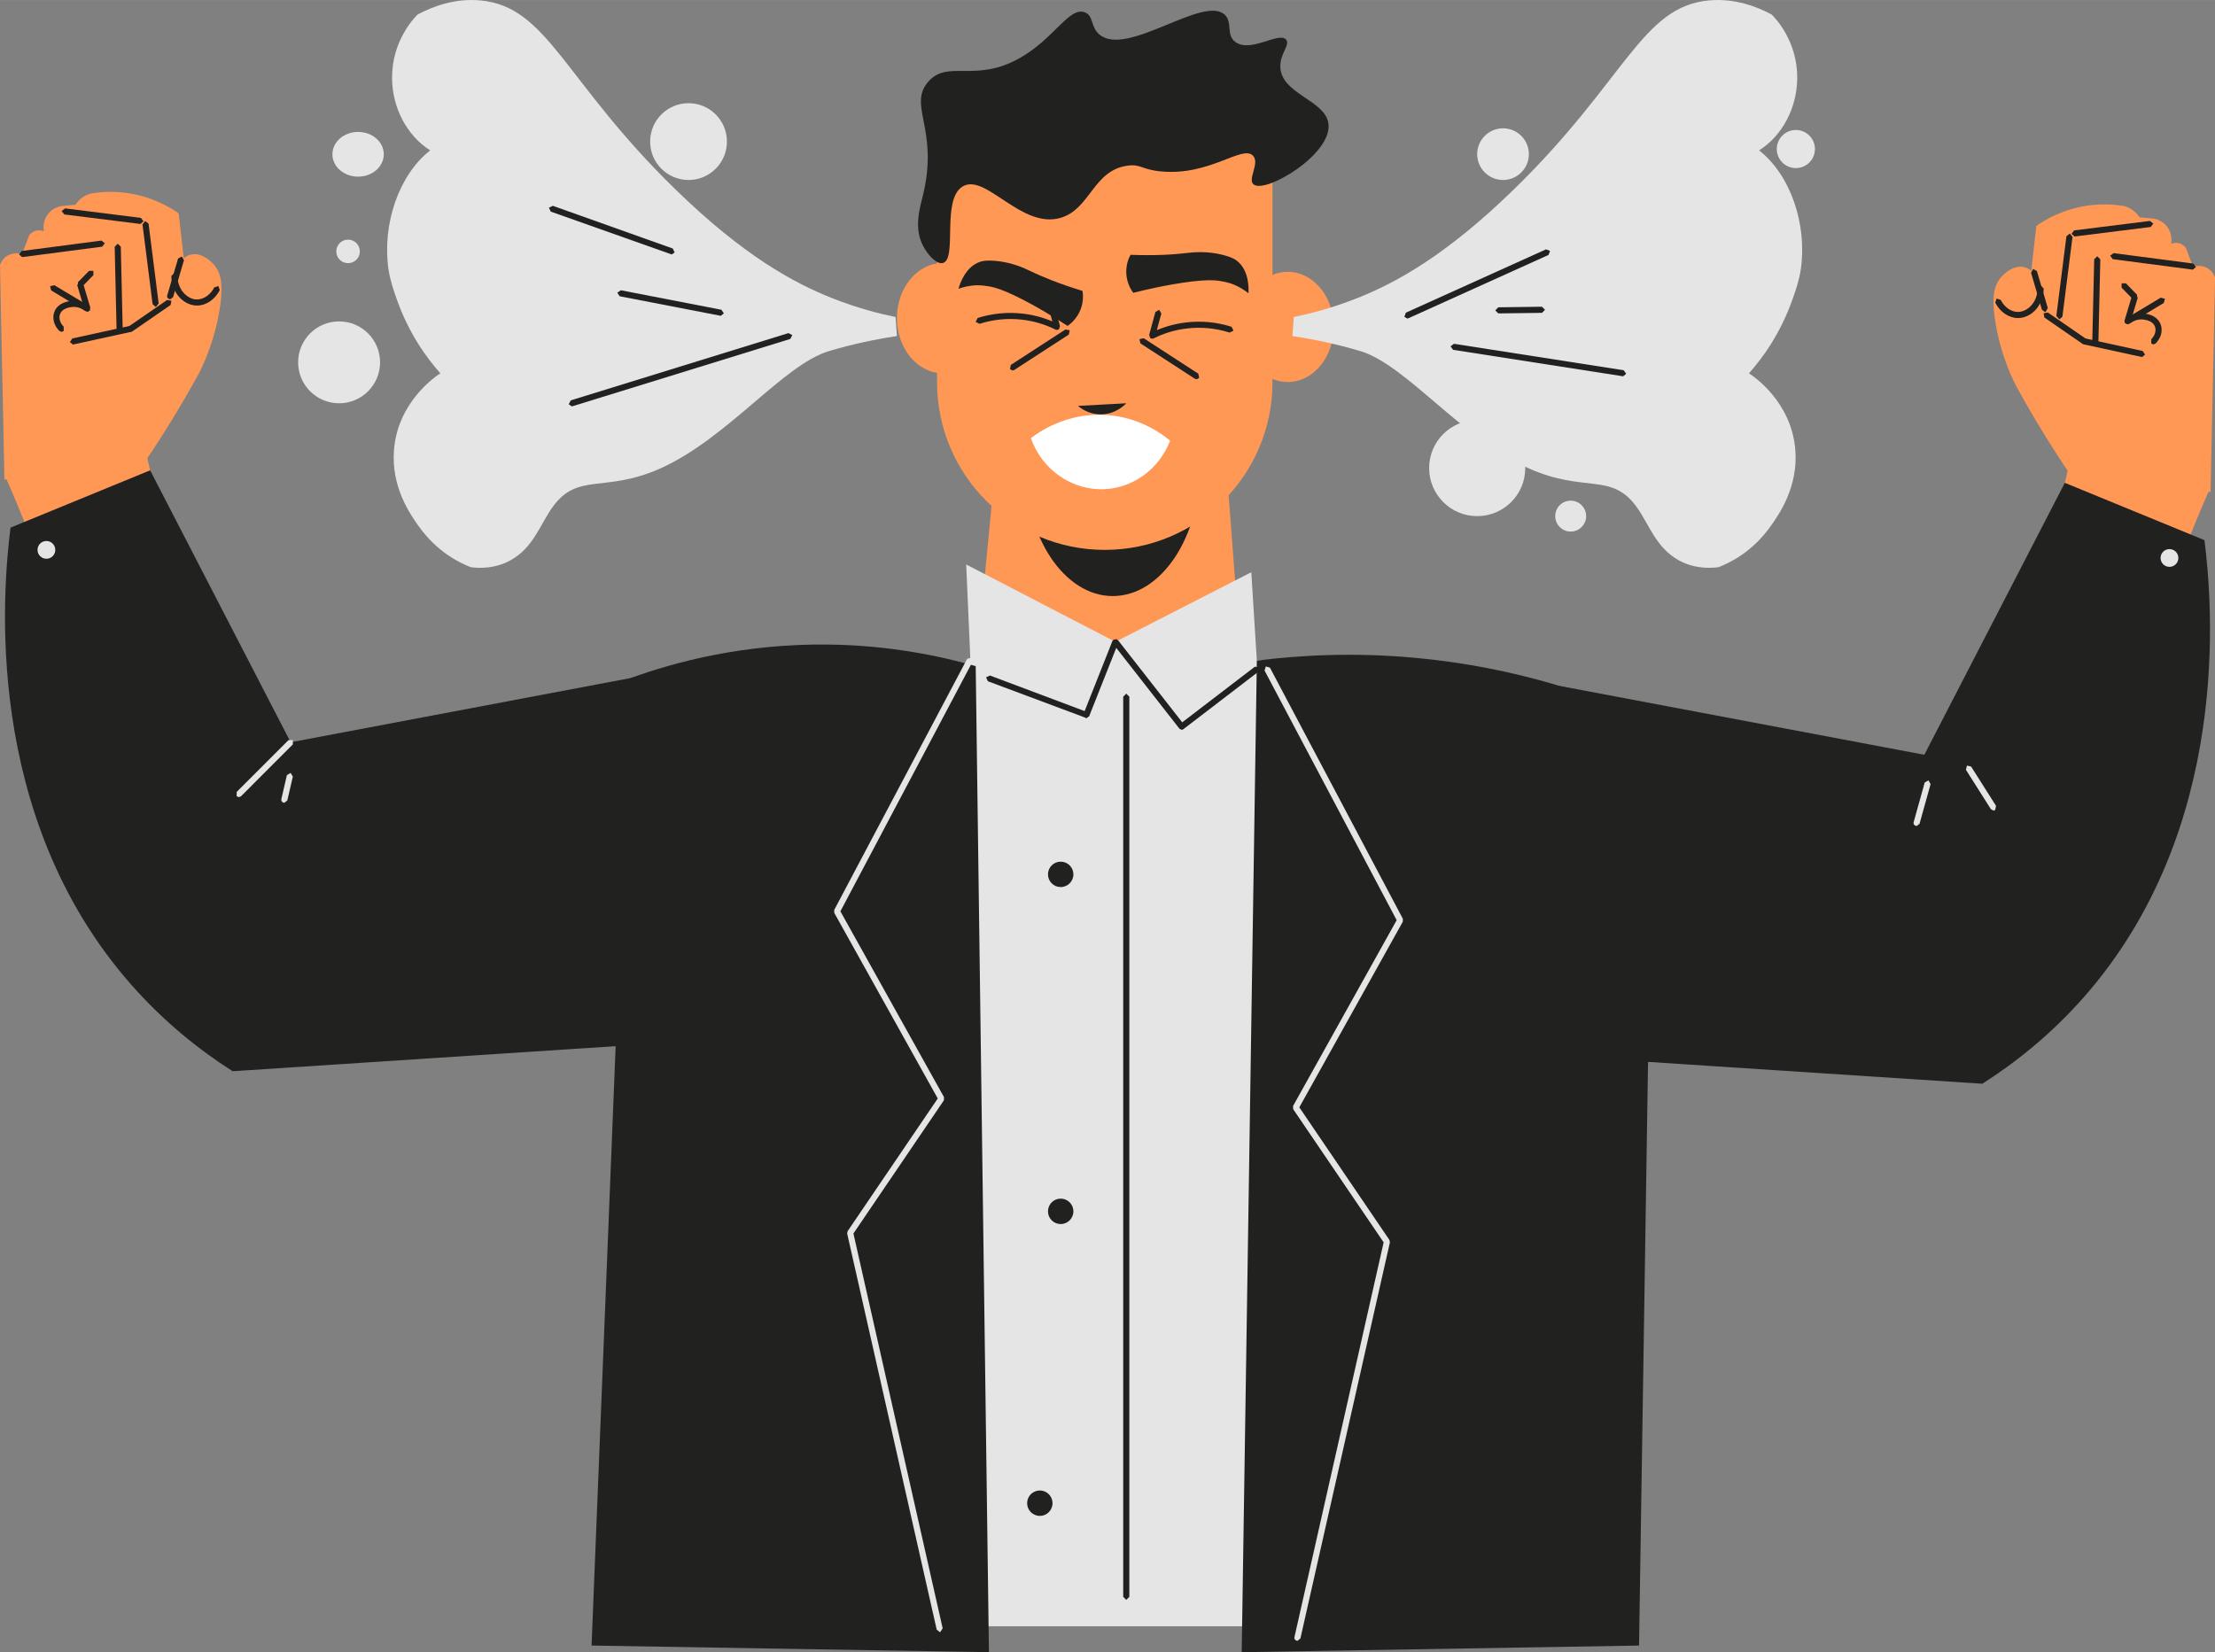 <?xml version="1.0" encoding="UTF-8"?>
<!DOCTYPE svg PUBLIC "-//W3C//DTD SVG 1.1//EN" "http://www.w3.org/Graphics/SVG/1.1/DTD/svg11.dtd">
<!-- Creator: CorelDRAW 2018 (64 Bit Versão de avaliação) -->
<svg xmlns="http://www.w3.org/2000/svg" xml:space="preserve" width="31.969mm" height="23.852mm" version="1.1" style="shape-rendering:geometricPrecision; text-rendering:geometricPrecision; image-rendering:optimizeQuality; fill-rule:evenodd; clip-rule:evenodd"
viewBox="0 0 1530.92 1142.18"
 xmlns:xlink="http://www.w3.org/1999/xlink">
 <rect x="0" y="0" width="1530.92" height="1142.18" fill="#808080" stroke="none"/>
 <defs>
  <style type="text/css">
   <![CDATA[
    .fil1 {fill:#212120;fill-rule:nonzero}
    .fil3 {fill:#E5E5E5;fill-rule:nonzero}
    .fil0 {fill:#FF9755;fill-rule:nonzero}
    .fil2 {fill:white;fill-rule:nonzero}
   ]]>
  </style>
 </defs>
 <g id="Camada_x0020_1">
  <path class="fil0" d="M1433.29 303.04c31.52,11.24 63.05,22.47 94.57,33.71 -25.24,56.47 -38.8,103.72 -46.39,134.95 -24.45,100.79 -17.66,163.06 -66.28,223.56 -18.36,22.82 -38.07,37.29 -50.36,45.29 -10.66,-0.67 -23.06,-2.41 -36.54,-6.25 -34.95,-9.92 -59.25,-28.8 -72.99,-41.62 10.27,-38.4 22.18,-67.93 30.61,-86.87 47.5,-106.75 102.32,-142.5 134.05,-245.6 7.57,-24.61 11.39,-45.14 13.33,-57.17z"/>
  <path class="fil0" d="M1364.84 740.54c13.63,-45.78 27.25,-91.56 40.88,-137.34 -81.34,-34.86 -151.04,-60.83 -203.25,-79.14 -226.91,-79.6 -294.16,-74.52 -332.14,-43.5 -7.55,6.16 -12.7,12.34 -15.76,16.42 47.36,56.56 94.69,113.15 142.04,169.73 122.75,24.59 245.48,49.21 368.23,73.84z"/>
  <path class="fil0" d="M1440.59 342.21c-20.81,-29.5 -36.02,-55.11 -46.68,-74.61 -1.2,-2.16 -11.71,-21.78 -15.29,-48.44 -1.61,-12.08 -1.2,-21.05 4.37,-27.49 0.85,-0.96 8.03,-9.04 16.13,-6.97 3.48,0.88 5.78,3.27 7,4.79l34.46 152.72z"/>
  <path class="fil0" d="M1478.77 150.24c-0.94,-1.47 -2.77,-3.89 -5.89,-5.78 -1.88,-1.14 -3.65,-1.74 -5,-2.08 -6.32,-1.03 -15.07,-1.72 -25.27,-0.22 -16.59,2.43 -28.65,9.45 -35.17,13.97 -1.65,14.68 -3.34,29.36 -5,44.06 12.54,47.08 25.07,94.15 37.61,141.25 29.28,-0.47 58.55,-0.93 87.83,-1.42 1.02,-49.36 2.03,-98.74 3.06,-148.12 -0.4,-1.22 -1.42,-3.65 -3.8,-5.56 -4.78,-3.85 -10.78,-2.26 -11.47,-2.05 -1.65,-4.4 -3.33,-8.79 -4.97,-13.17 -0.47,-0.58 -1.93,-2.24 -4.46,-2.94 -2.74,-0.75 -4.97,0.1 -5.63,0.37 0.17,-0.91 1.17,-6.95 -3.01,-12.16 -3.31,-4.11 -7.79,-5.05 -9,-5.29 -3.26,-0.29 -6.54,-0.57 -9.82,-0.87z"/>
  <path class="fil1" d="M1394.69 219.85c-6.23,0 -12.36,-4.17 -15.64,-10.64l0.91 -2.84 2.84 0.93c2.59,5.07 7.23,8.33 11.88,8.33 3.06,0 6.23,-1.44 8.72,-3.92 3.13,-3.13 4.88,-7.58 4.87,-12.27l2.1 -2.13 2.13 2.1c0.03,5.79 -2.19,11.37 -6.08,15.29 -3.33,3.33 -7.48,5.15 -11.71,5.15z"/>
  <polygon class="fil1" points="1413.32,215.61 1411.29,214.09 1403.78,188.57 1405.21,185.93 1407.83,187.37 1415.35,212.91 1413.91,215.53 "/>
  <polygon class="fil1" points="1480.52,246.82 1440.15,238.04 1438.53,235.54 1441.05,233.91 1480.97,242.64 1482.58,245.14 "/>
  <polygon class="fil1" points="1440.59,238.08 1439.39,237.71 1413,219.48 1412.46,216.54 1415.4,216.02 1441.8,234.25 1442.33,237.18 "/>
  <path class="fil1" d="M1488.36 238.08l-1.48 -0.63 0.01 -2.99c2.55,-2.5 3.55,-5.91 2.55,-8.69 -1.35,-3.72 -5.89,-4.69 -8.47,-4.95 -4.46,-0.3 -7.92,1.83 -9.19,2.84l-2.97 -0.37 0.37 -2.96c1.66,-1.31 6.12,-4.47 12.2,-3.69 6.18,0.58 10.44,3.32 12.01,7.68 1.59,4.34 0.19,9.5 -3.55,13.14l-1.48 0.61z"/>
  <polygon class="fil1" points="1448.22,238.08 1446.11,235.92 1447.43,179.19 1449.54,177.13 1451.65,179.29 1450.34,236.03 "/>
  <polygon class="fil1" points="1515.64,186.4 1460.27,179.16 1458.46,176.78 1460.84,174.97 1515.92,182.18 1517.74,184.55 "/>
  <polygon class="fil1" points="1423.36,220.79 1421.26,218.4 1428.24,163.28 1430.59,161.44 1432.43,163.8 1425.45,218.94 "/>
  <polygon class="fil1" points="1433.83,163.47 1431.74,161.63 1433.56,159.26 1485.93,152.72 1488.3,154.55 1486.45,156.91 1434.1,163.45 "/>
  <path class="fil1" d="M1470.49 224.11c-1.72,-0.42 -2.37,-1.6 -2.03,-2.72l5.02 -16.79 2.63 -1.42 1.42 2.64 -5.02 16.78 -2.03 1.5z"/>
  <polygon class="fil1" points="1475.51,207.32 1473.99,206.68 1466.35,198.83 1466.4,195.83 1469.38,195.88 1477.03,203.74 1476.98,206.73 "/>
  <polygon class="fil1" points="1470.49,224.11 1468.67,223.1 1469.39,220.19 1493.38,205.78 1496.29,206.51 1495.56,209.41 1471.57,223.83 "/>
  <path class="fil1" d="M1370.11 749.2c-99.3,-6.51 -198.57,-12.97 -297.87,-19.48 1.79,-85.2 3.6,-170.39 5.41,-255.59 84.11,15.87 168.24,31.77 252.37,47.65 32.37,-62.66 64.74,-125.33 97.11,-188.01 32.18,13.23 64.35,26.44 96.51,39.64 5.29,42.26 19.8,198.98 -83.62,316.22 -22.38,25.36 -46.64,44.72 -69.9,59.57z"/>
  <path class="fil0" d="M97.63 294.36c-31.52,11.25 -63.04,22.48 -94.57,33.71 25.24,56.47 38.8,103.73 46.39,134.98 24.45,100.78 17.66,163.04 66.27,223.53 18.35,22.84 38.07,37.28 50.36,45.29 10.66,-0.68 23.06,-2.42 36.54,-6.23 34.94,-9.91 59.25,-28.8 73,-41.63 -10.27,-38.41 -22.18,-67.94 -30.61,-86.88 -47.51,-106.77 -102.32,-142.48 -134.05,-245.6 -7.57,-24.61 -11.41,-45.16 -13.33,-57.18z"/>
  <path class="fil0" d="M166.08 731.88c-13.63,-45.78 -27.25,-91.56 -40.88,-137.34 81.32,-34.87 151.03,-60.83 203.24,-79.14 226.91,-79.6 294.15,-74.54 332.12,-43.5 7.57,6.14 12.7,12.35 15.78,16.42 -47.35,56.56 -94.69,113.16 -142.04,169.75 -122.75,24.59 -245.48,49.21 -368.23,73.82z"/>
  <path class="fil0" d="M90.33 333.55c20.81,-29.5 36,-55.11 46.68,-74.6 1.2,-2.18 11.71,-21.8 15.29,-48.44 1.6,-12.08 1.2,-21.07 -4.38,-27.48 -0.84,-0.98 -8.02,-9.06 -16.13,-7 -3.48,0.88 -5.78,3.28 -6.99,4.82l-34.46 152.7z"/>
  <path class="fil0" d="M52.15 141.55c0.93,-1.43 2.77,-3.87 5.88,-5.76 1.89,-1.15 3.67,-1.76 5.02,-2.08 6.32,-1.03 15.07,-1.72 25.26,-0.22 16.61,2.43 28.67,9.44 35.17,13.96 1.69,14.7 3.36,29.38 5.01,44.08 -12.53,47.08 -25.07,94.16 -37.6,141.24 -29.3,-0.47 -58.56,-0.94 -87.82,-1.4 -1.03,-49.38 -2.06,-98.76 -3.07,-148.14 0.41,-1.23 1.42,-3.65 3.8,-5.55 4.78,-3.84 10.78,-2.26 11.47,-2.08 1.66,-4.38 3.31,-8.75 4.97,-13.13 0.46,-0.59 1.91,-2.26 4.46,-2.95 2.73,-0.75 4.97,0.1 5.64,0.37 -0.19,-0.9 -1.2,-6.98 2.99,-12.15 3.31,-4.1 7.77,-5.07 9.01,-5.31 3.26,-0.27 6.54,-0.57 9.81,-0.88z"/>
  <path class="fil1" d="M136.21 211.21c-4.21,0 -8.37,-1.84 -11.67,-5.17 -3.9,-3.92 -6.13,-9.5 -6.1,-15.29l2.11 -2.09 2.11 2.13c-0.01,4.66 1.74,9.16 4.87,12.27 2.5,2.51 5.81,4.11 8.72,3.93 4.63,0 9.27,-3.27 11.86,-8.34l2.84 -0.91 0.93 2.83c-3.29,6.46 -9.43,10.65 -15.63,10.65l-0.03 0z"/>
  <path class="fil1" d="M117.6 206.95c-1.72,-0.42 -2.37,-1.59 -2.03,-2.72l7.52 -25.51 2.61 -1.43 1.44 2.62 -7.52 25.52 -2.03 1.52z"/>
  <polygon class="fil1" points="50.4,238.14 48.33,236.48 49.96,233.97 89.87,225.25 92.39,226.85 90.77,229.36 50.85,238.08 "/>
  <polygon class="fil1" points="90.33,229.42 88.59,228.51 89.11,225.57 115.52,207.36 118.46,207.88 117.92,210.82 91.53,229.03 "/>
  <path class="fil1" d="M42.54 229.42l-1.45 -0.6c-3.75,-3.64 -5.15,-8.81 -3.57,-13.14 1.56,-4.36 5.83,-7.1 12.03,-7.69 6.03,-0.74 10.56,2.4 12.2,3.72l0.34 2.97 -2.97 0.33c-0.98,-0.78 -4.48,-3.21 -9.16,-2.83 -2.59,0.27 -7.13,1.24 -8.48,4.95 -1.02,2.77 -0.02,6.17 2.53,8.66l0.05 2.99 -1.52 0.64z"/>
  <polygon class="fil1" points="82.68,229.42 80.56,227.36 79.27,170.63 81.33,168.46 83.49,170.53 84.79,227.25 82.73,229.42 "/>
  <polygon class="fil1" points="15.27,177.71 13.18,175.88 15,173.5 70.07,166.31 72.46,168.13 70.65,170.5 15.56,177.69 "/>
  <polygon class="fil1" points="107.56,212.12 105.47,210.28 98.49,155.14 100.31,152.79 102.68,154.61 109.66,209.75 107.83,212.1 "/>
  <polygon class="fil1" points="97.09,154.82 44.46,148.24 42.62,145.88 44.99,144.05 97.36,150.6 99.18,152.96 "/>
  <polygon class="fil1" points="60.43,215.45 58.4,213.96 53.38,197.15 54.8,194.52 57.44,195.93 62.45,212.73 61.04,215.38 "/>
  <polygon class="fil1" points="55.41,198.65 53.94,198.07 53.89,195.07 61.53,187.24 64.52,187.19 64.57,190.15 56.93,198.01 "/>
  <polygon class="fil1" points="60.43,215.45 59.35,215.16 35.36,200.75 34.63,197.84 37.54,197.14 61.53,211.53 62.24,214.43 "/>
  <path class="fil1" d="M160.79 740.54c99.3,-6.5 198.58,-12.99 297.88,-19.49 -1.79,-85.2 -3.6,-170.41 -5.41,-255.6 -84.13,15.9 -168.24,31.78 -252.37,47.68 -32.39,-62.67 -64.75,-125.33 -97.12,-188.01 -32.17,13.21 -64.33,26.41 -96.49,39.62 -5.29,42.27 -19.8,199 83.64,316.21 22.36,25.38 46.62,44.75 69.87,59.6z"/>
  <path class="fil0" d="M997.41 851.8c-11.67,36.09 -24.41,69.65 -37.74,101.02 3.33,50.8 6.66,101.85 10.27,152.64l-394.92 0c1.94,-46.06 3.88,-92.41 5.55,-138.48 -10.27,-19.69 -20.25,-40.23 -29.7,-61.88 -61.34,-139.59 -82.42,-275.04 -86.59,-387.41 44.96,-19.99 117.12,-46.63 210.09,-57.19 26.64,-3.04 54.95,-4.71 84.92,-4.42 35.24,0.27 68.26,3.04 99.06,7.49 87.71,13.32 156.25,40.25 198.72,60.22 -4.46,93.54 -19.99,206.2 -59.67,328.02z"/>
  <path class="fil0" d="M863.93 536.39l-196.66 0c7.65,-79.23 15.32,-158.45 22.99,-237.68 51.88,0 103.74,0 155.62,0 6.01,79.23 12.03,158.44 18.04,237.68z"/>
  <path class="fil1" d="M829.64 321.4c0,50.07 -27.09,90.65 -60.54,90.65 -33.43,0 -60.56,-40.58 -60.56,-90.65 0,-50.08 27.13,-90.66 60.56,-90.66 33.45,0 60.54,40.59 60.54,90.66z"/>
  <path class="fil0" d="M763.57 380.13c-64.02,0 -115.92,-51.91 -115.92,-115.92l0 -169.46c15.41,-10.27 59.13,-36.51 120.43,-35.19 55.95,1.2 95.72,24.71 111.41,35.19 0,56.49 0,112.97 0,169.46 0,64.01 -51.9,115.92 -115.92,115.92z"/>
  <path class="fil0" d="M683.51 219.91c0,21.05 -14.24,38.11 -31.81,38.11 -17.55,0 -31.79,-17.07 -31.79,-38.11 0,-21.05 14.24,-38.11 31.79,-38.11 17.57,0 31.81,17.06 31.81,38.11z"/>
  <path class="fil0" d="M921.81 225.99c0,21.07 -14.22,38.11 -31.81,38.11 -17.55,0 -31.78,-17.04 -31.78,-38.11 0,-21.05 14.23,-38.1 31.78,-38.1 17.59,0 31.81,17.05 31.81,38.1z"/>
  <path class="fil1" d="M739.65 565c7.08,14.62 21.59,20.46 31.12,16.25 7.94,-3.51 10.39,-13.11 10.85,-14.9l-41.96 -1.36z"/>
  <path class="fil1" d="M563.51 563.85c9.73,6.76 26.25,16.34 48.72,20.75 36.54,7.14 65.99,-3.92 77.59,-9.02l-126.31 -11.73z"/>
  <path class="fil1" d="M833.14 577.42c10.93,4.56 29.12,10.44 52,10 37.23,-0.7 63.69,-17.74 73.94,-25.17l-125.94 15.17z"/>
  <path class="fil1" d="M850.85 196c0,0 -5.32,-1.85 -11.88,-2.23 -9.56,-0.54 -29.85,2.18 -55.73,8.63 -1.32,-1.79 -4.54,-6.69 -4.8,-13.75 -0.22,-6.02 1.84,-10.51 2.94,-12.5 17.37,0.65 30.09,-0.21 39.02,-1.27 3.36,-0.37 13.37,-1.66 25.21,1.42 5.78,1.5 8.07,3.02 9.3,3.98 8.57,6.69 8.16,19.38 7.98,22.44 -2.49,-1.99 -6.52,-4.78 -12.05,-6.72z"/>
  <path class="fil1" d="M676.02 197.2c0,0 5.66,-0.03 11.96,1.77 9.21,2.6 27.5,11.79 49.88,26.32 1.82,-1.25 6.47,-4.84 9.01,-11.42 2.16,-5.61 1.67,-10.53 1.32,-12.78 -16.64,-5.05 -28.4,-10.02 -36.51,-13.92 -3.04,-1.47 -12.08,-5.93 -24.25,-6.9 -5.98,-0.47 -8.63,0.23 -10.12,0.73 -10.27,3.53 -14,15.66 -14.85,18.61 3.01,-1.08 7.72,-2.4 13.57,-2.43z"/>
  <path class="fil1" d="M745.05 280.58c1.59,1.36 7.11,5.73 15.34,5.89 10.36,0.15 16.96,-6.54 18.04,-7.69l-33.38 1.81z"/>
  <path class="fil1" d="M796.31 234.18l-1.34 -0.47 -0.71 -2.2 4.31 -15.86 2.62 -1.49 1.48 2.62 -3.14 11.47c6.54,-2.77 13.39,-4.58 20.44,-5.38 10.51,-1.22 21.02,-0.21 31.22,3.02l1.37 2.65 -2.67 1.36c-9.61,-3.06 -19.54,-3.98 -29.43,-2.85 -8.08,0.92 -15.9,3.24 -23.23,6.91l-0.93 0.22z"/>
  <polygon class="fil1" points="827.07,262.19 825.92,261.86 788.17,237.34 787.56,234.44 790.48,233.81 828.22,258.32 828.83,261.22 "/>
  <path class="fil1" d="M730.59 228.1l-0.95 -0.21c-7.31,-3.66 -15.13,-5.99 -23.23,-6.91 -9.83,-1.16 -19.77,-0.18 -29.43,2.86l-2.65 -1.36 1.37 -2.67c10.24,-3.21 20.71,-4.2 31.22,-3 7.04,0.79 13.9,2.61 20.44,5.38l-3.14 -11.49 1.48 -2.6 2.61 1.48 4.32 15.85 -0.71 2.2 -1.34 0.47z"/>
  <polygon class="fil1" points="699.83,256.12 698.05,255.16 698.66,252.24 736.42,227.74 739.34,228.35 738.72,231.28 700.98,255.77 "/>
  <path class="fil2" d="M808.74 304.63c-7.35,19.14 -24.88,32.3 -44.63,33.5 -22.47,1.38 -43.79,-12.94 -51.61,-35.23 4.88,-3.74 24.34,-17.88 52.13,-16.04 23.26,1.54 38.82,13.35 44.11,17.76z"/>
  <path class="fil1" d="M638.02 170.04c2.99,5.72 9.14,12.93 13.68,11.75 10.2,-2.67 -1.33,-44.24 13.8,-52.99 15.9,-9.19 40.43,29.75 67.59,21.76 20.56,-6.05 22.47,-33 46.41,-36.08 9.16,-1.19 9.29,2.7 22.92,4 33.84,3.25 56.24,-18.58 63.59,-10.88 4.9,5.11 -3.82,16.11 0.29,19.76 7.91,7.04 54.97,-20.85 51.84,-42.12 -2.4,-16.19 -32.63,-20.24 -33.23,-38.94 -0.3,-9.35 7,-15.34 4,-18.91 -4.83,-5.76 -24.39,9.26 -34.93,1.71 -6.88,-4.91 -1.86,-13.6 -7.45,-18.91 -14.75,-13.9 -67.31,29.4 -86.51,13.77 -6.5,-5.33 -3.98,-13.18 -10.31,-15.49 -10.79,-3.94 -20.83,17.96 -44.68,31.52 -31.15,17.71 -49.98,0.81 -63.58,16.61 -14.04,16.3 7.45,32.62 -3.43,77.89 -2.27,9.38 -6.61,22.94 0,35.53z"/>
  <path class="fil3" d="M619.91 232.29c-8.97,1.35 -23.28,3.83 -40.65,8.59 0,0 -3.38,0.94 -6.35,1.84 -31.42,9.39 -69.79,60.04 -116.18,80.95 -38.68,17.43 -57.17,2.56 -74.65,26.64 -8.75,12.05 -13.35,28.48 -29.63,37.24 -10,5.35 -19.95,5.42 -26.96,4.57 -7.37,-2.82 -23.3,-10.22 -36.27,-28.58 -5.68,-8.03 -18.84,-26.66 -16.93,-52.21 2.52,-33.85 29.45,-51.59 32.08,-53.26 -8.99,-10.09 -21.83,-27.17 -30.53,-52.31 -1.55,-4.44 -4.22,-11.92 -5.37,-19.88 -4.36,-30.76 7.09,-64.94 28.87,-81.92 -16.02,-10.15 -26.15,-29.24 -26.36,-49.84 -0.22,-25.9 15.42,-41.88 17.67,-44.11 10.02,-5.32 25.26,-11.38 43.27,-9.75 46.71,4.24 57.56,55.3 134.88,130.62 47.57,46.36 82.29,64.83 107.88,75.04 18.09,7.19 33.64,11.05 44.3,13.21 0.3,4.4 0.62,8.77 0.93,13.14z"/>
  <path class="fil3" d="M265.26 106.64c0,8.54 -7.95,15.47 -17.75,15.47 -9.82,0 -17.76,-6.93 -17.76,-15.47 0,-8.53 7.94,-15.46 17.76,-15.46 9.8,0 17.75,6.93 17.75,15.46z"/>
  <path class="fil3" d="M248.71 173.79c0,4.49 -3.65,8.12 -8.14,8.12 -4.5,0 -8.13,-3.63 -8.13,-8.12 0,-4.5 3.63,-8.15 8.13,-8.15 4.49,0 8.14,3.65 8.14,8.15z"/>
  <path class="fil3" d="M262.69 250.48c0,15.63 -12.67,28.3 -28.31,28.3 -15.64,0 -28.32,-12.67 -28.32,-28.3 0,-15.64 12.67,-28.31 28.32,-28.31 15.64,0 28.31,12.67 28.31,28.31z"/>
  <path class="fil3" d="M502.43 97.87c0,14.65 -11.88,26.54 -26.54,26.54 -14.65,0 -26.54,-11.9 -26.54,-26.54 0,-14.68 11.89,-26.55 26.54,-26.55 14.66,0 26.54,11.88 26.54,26.55z"/>
  <path class="fil3" d="M893.24 232.29c8.97,1.35 23.28,3.83 40.65,8.59 0,0 3.36,0.94 6.34,1.84 31.44,9.39 69.8,60.04 116.18,80.95 38.68,17.43 57.18,2.56 74.67,26.64 8.75,12.05 13.35,28.48 29.62,37.24 10.02,5.35 19.97,5.42 26.99,4.57 7.35,-2.82 23.28,-10.22 36.26,-28.58 5.66,-8.03 18.83,-26.66 16.93,-52.21 -2.52,-33.85 -29.46,-51.59 -32.08,-53.26 8.97,-10.09 21.83,-27.17 30.53,-52.31 1.54,-4.44 4.22,-11.92 5.35,-19.88 4.38,-30.76 -7.09,-64.94 -28.87,-81.92 16.02,-10.15 26.17,-29.24 26.36,-49.84 0.23,-25.9 -15.41,-41.88 -17.67,-44.11 -9.98,-5.32 -25.26,-11.38 -43.25,-9.75 -46.71,4.24 -57.56,55.3 -134.89,130.62 -47.56,46.36 -82.27,64.83 -107.88,75.04 -18.08,7.19 -33.62,11.05 -44.26,13.21 -0.32,4.4 -0.64,8.77 -0.95,13.14z"/>
  <polygon class="fil1" points="395.12,280.89 393.09,279.42 394.48,276.77 544.97,230.26 547.6,231.65 546.22,234.3 395.75,280.8 "/>
  <polygon class="fil1" points="498.22,218.32 428.31,204.8 426.64,202.32 429.11,200.65 498.63,214.13 500.3,216.61 "/>
  <polygon class="fil1" points="464.28,175.9 380.66,146.27 379.37,143.56 382.08,142.26 464.99,171.79 466.27,174.5 "/>
  <polygon class="fil1" points="972.55,220.18 970.63,218.94 971.68,216.14 1068.54,172.37 1071.35,173.42 1070.29,176.22 973.44,219.99 "/>
  <polygon class="fil1" points="1035.57,216.65 1033.46,214.57 1035.54,212.43 1065.71,212.03 1067.85,214.12 1065.78,216.26 1035.6,216.65 "/>
  <polygon class="fil1" points="1121.88,260.13 1004.3,241.82 1002.56,239.4 1004.96,237.66 1122.22,255.94 1123.95,258.35 "/>
  <path class="fil3" d="M1056.7 106.55c0,9.85 -8.01,17.86 -17.87,17.86 -9.85,0 -17.86,-8.01 -17.86,-17.86 0,-9.87 8.01,-17.86 17.86,-17.86 9.86,0 17.87,7.99 17.87,17.86z"/>
  <path class="fil3" d="M1254.41 103c0,7.29 -5.91,13.18 -13.18,13.18 -7.28,0 -13.18,-5.89 -13.18,-13.18 0,-7.26 5.9,-13.16 13.18,-13.16 7.26,0 13.18,5.9 13.18,13.16z"/>
  <path class="fil3" d="M1221.9 225.29c0,8.01 -6.48,14.5 -14.46,14.5 -8.01,0 -14.48,-6.49 -14.48,-14.5 0,-7.97 6.47,-14.46 14.48,-14.46 7.97,0 14.46,6.48 14.46,14.46z"/>
  <path class="fil3" d="M1054.2 323.57c0,18.35 -14.86,33.22 -33.23,33.22 -18.35,0 -33.21,-14.88 -33.21,-33.22 0,-18.35 14.87,-33.23 33.21,-33.23 18.36,0 33.23,14.89 33.23,33.23z"/>
  <path class="fil3" d="M1096.28 356.79c0,5.9 -4.78,10.68 -10.68,10.68 -5.91,0 -10.69,-4.78 -10.69,-10.68 0,-5.91 4.78,-10.69 10.69,-10.69 5.89,0 10.68,4.78 10.68,10.69z"/>
  <path class="fil3" d="M987.76 1124.23l-436.07 0c-36.15,-189.93 -72.3,-379.87 -108.46,-569.8 3.37,-14.09 8.63,-24.83 13.75,-32.84 39.4,-61.73 134.61,-63.56 162.75,-64.11 22.28,-0.44 40.29,1.76 51.17,3.45 -1.04,-23.59 -2.08,-47.15 -3.11,-70.71 34.36,17.82 68.76,35.65 103.12,53.46 31.3,-16.05 62.62,-32.07 93.94,-48.11 1.26,20.36 2.55,40.74 3.82,61.11 57.59,-4.46 131.67,-1.79 211.67,24.43 16.3,5.34 31.62,11.25 45.99,17.52 -7.35,51.83 -14.68,103.66 -22.03,155.48 -38.85,156.72 -77.71,313.42 -116.55,470.13z"/>
  <path class="fil1" d="M683.51 1142.18c-91.55,-1.54 -183.09,-3.07 -274.64,-4.59 8.94,-222.94 17.9,-445.89 26.86,-668.81 30.68,-11.09 78.18,-23.92 136.97,-23.2 41.17,0.52 75.82,7.55 101.67,14.91 3.06,227.24 6.08,454.47 9.14,681.68z"/>
  <path class="fil1" d="M858.22 1142.18c91.55,-1.54 183.09,-3.07 274.62,-4.59 3.29,-213 6.57,-425.98 9.86,-638.97 -38.06,-17.35 -94.23,-37.42 -164.42,-43.85 -42.16,-3.89 -79.36,-1.93 -109.6,1.91 -3.48,228.5 -6.98,457.02 -10.46,685.52z"/>
  <path class="fil3" d="M649.47 1128.25l-2.06 -1.66c-20.64,-91.26 -41.25,-182.55 -61.88,-273.83l0.32 -1.66 62.29 -91.71 -71.54 -128.34 -0.02 -2.01 91.87 -173.58 2.85 -0.88 0.88 2.85 -91.33 172.57 71.61 128.48 -0.1 2.21 -62.51 92.03c20.56,90.99 41.12,181.98 61.68,272.94l-1.59 2.53 -0.47 0.05z"/>
  <path class="fil3" d="M896.72 1134.36c-1.6,-0.32 -2.31,-1.44 -2.06,-2.57l61.66 -272.95 -62.51 -92.04 -0.1 -2.21 71.61 -128.48 -91.31 -172.56 0.88 -2.86 2.85 0.88 91.85 173.58 -0.02 2.02 -71.54 128.34 62.31 91.73 0.3 1.64 -61.86 273.82 -2.06 1.66z"/>
  <path class="fil1" d="M750.86 496.39c-1.86,-0.57 -2.38,-1.8 -1.96,-2.89l20.04 -50.6 2.75 -1.19 1.18 2.74 -20.05 50.6 -1.96 1.34z"/>
  <polygon class="fil1" points="750.86,496.39 682.77,470.94 681.53,468.22 684.25,466.99 751.61,492.3 752.84,495.02 "/>
  <polygon class="fil1" points="816.75,504.41 815.07,503.6 769.25,444.98 769.61,442.02 772.57,442.37 818.4,500.99 818.05,503.97 "/>
  <polygon class="fil1" points="816.75,504.41 815.06,503.58 815.45,500.61 867.31,460.89 870.28,461.28 869.88,464.25 818.03,503.99 "/>
  <polygon class="fil1" points="778.44,1106.02 776.32,1103.9 776.32,481.62 778.44,479.51 780.55,481.62 780.55,1103.9 "/>
  <path class="fil1" d="M741.89 604.45c0,4.85 -3.94,8.78 -8.8,8.78 -4.85,0 -8.77,-3.93 -8.77,-8.78 0,-4.85 3.92,-8.78 8.77,-8.78 4.87,0 8.8,3.93 8.8,8.78z"/>
  <path class="fil1" d="M741.89 837.41c0,4.87 -3.94,8.79 -8.8,8.79 -4.85,0 -8.77,-3.92 -8.77,-8.79 0,-4.85 3.92,-8.79 8.77,-8.79 4.87,0 8.8,3.94 8.8,8.79z"/>
  <path class="fil1" d="M727.46 1039.17c0,4.86 -3.92,8.79 -8.77,8.79 -4.85,0 -8.78,-3.94 -8.78,-8.79 0,-4.84 3.94,-8.78 8.78,-8.78 4.85,0 8.77,3.94 8.77,8.78z"/>
  <polygon class="fil3" points="165.07,551.07 163.58,550.46 163.58,547.45 199.41,511.62 202.4,511.62 202.4,514.61 166.57,550.46 "/>
  <path class="fil3" d="M196.52 555c-1.62,-0.3 -2.33,-1.45 -2.06,-2.59l3.82 -16.53 2.55 -1.58 1.57 2.55 -3.82 16.5 -2.06 1.64z"/>
  <path class="fil3" d="M1324.67 571.06c-1.69,-0.39 -2.35,-1.56 -2.03,-2.67l7.64 -27.45 2.59 -1.47 1.47 2.58 -7.64 27.45 -2.03 1.56z"/>
  <polygon class="fil3" points="1377.8,560.34 1376.02,559.38 1358.79,532.18 1359.43,529.26 1362.34,529.9 1379.59,557.1 1378.95,560.02 "/>
  <path class="fil3" d="M1505.59 385.73c0,3.38 -2.75,6.13 -6.13,6.13 -3.41,0 -6.15,-2.75 -6.15,-6.13 0,-3.42 2.73,-6.15 6.15,-6.15 3.38,0 6.13,2.73 6.13,6.15z"/>
  <path class="fil3" d="M38.21 380.13c0,3.39 -2.73,6.13 -6.15,6.13 -3.38,0 -6.13,-2.74 -6.13,-6.13 0,-3.4 2.75,-6.15 6.13,-6.15 3.41,0 6.15,2.75 6.15,6.15z"/>
 </g>
</svg>
